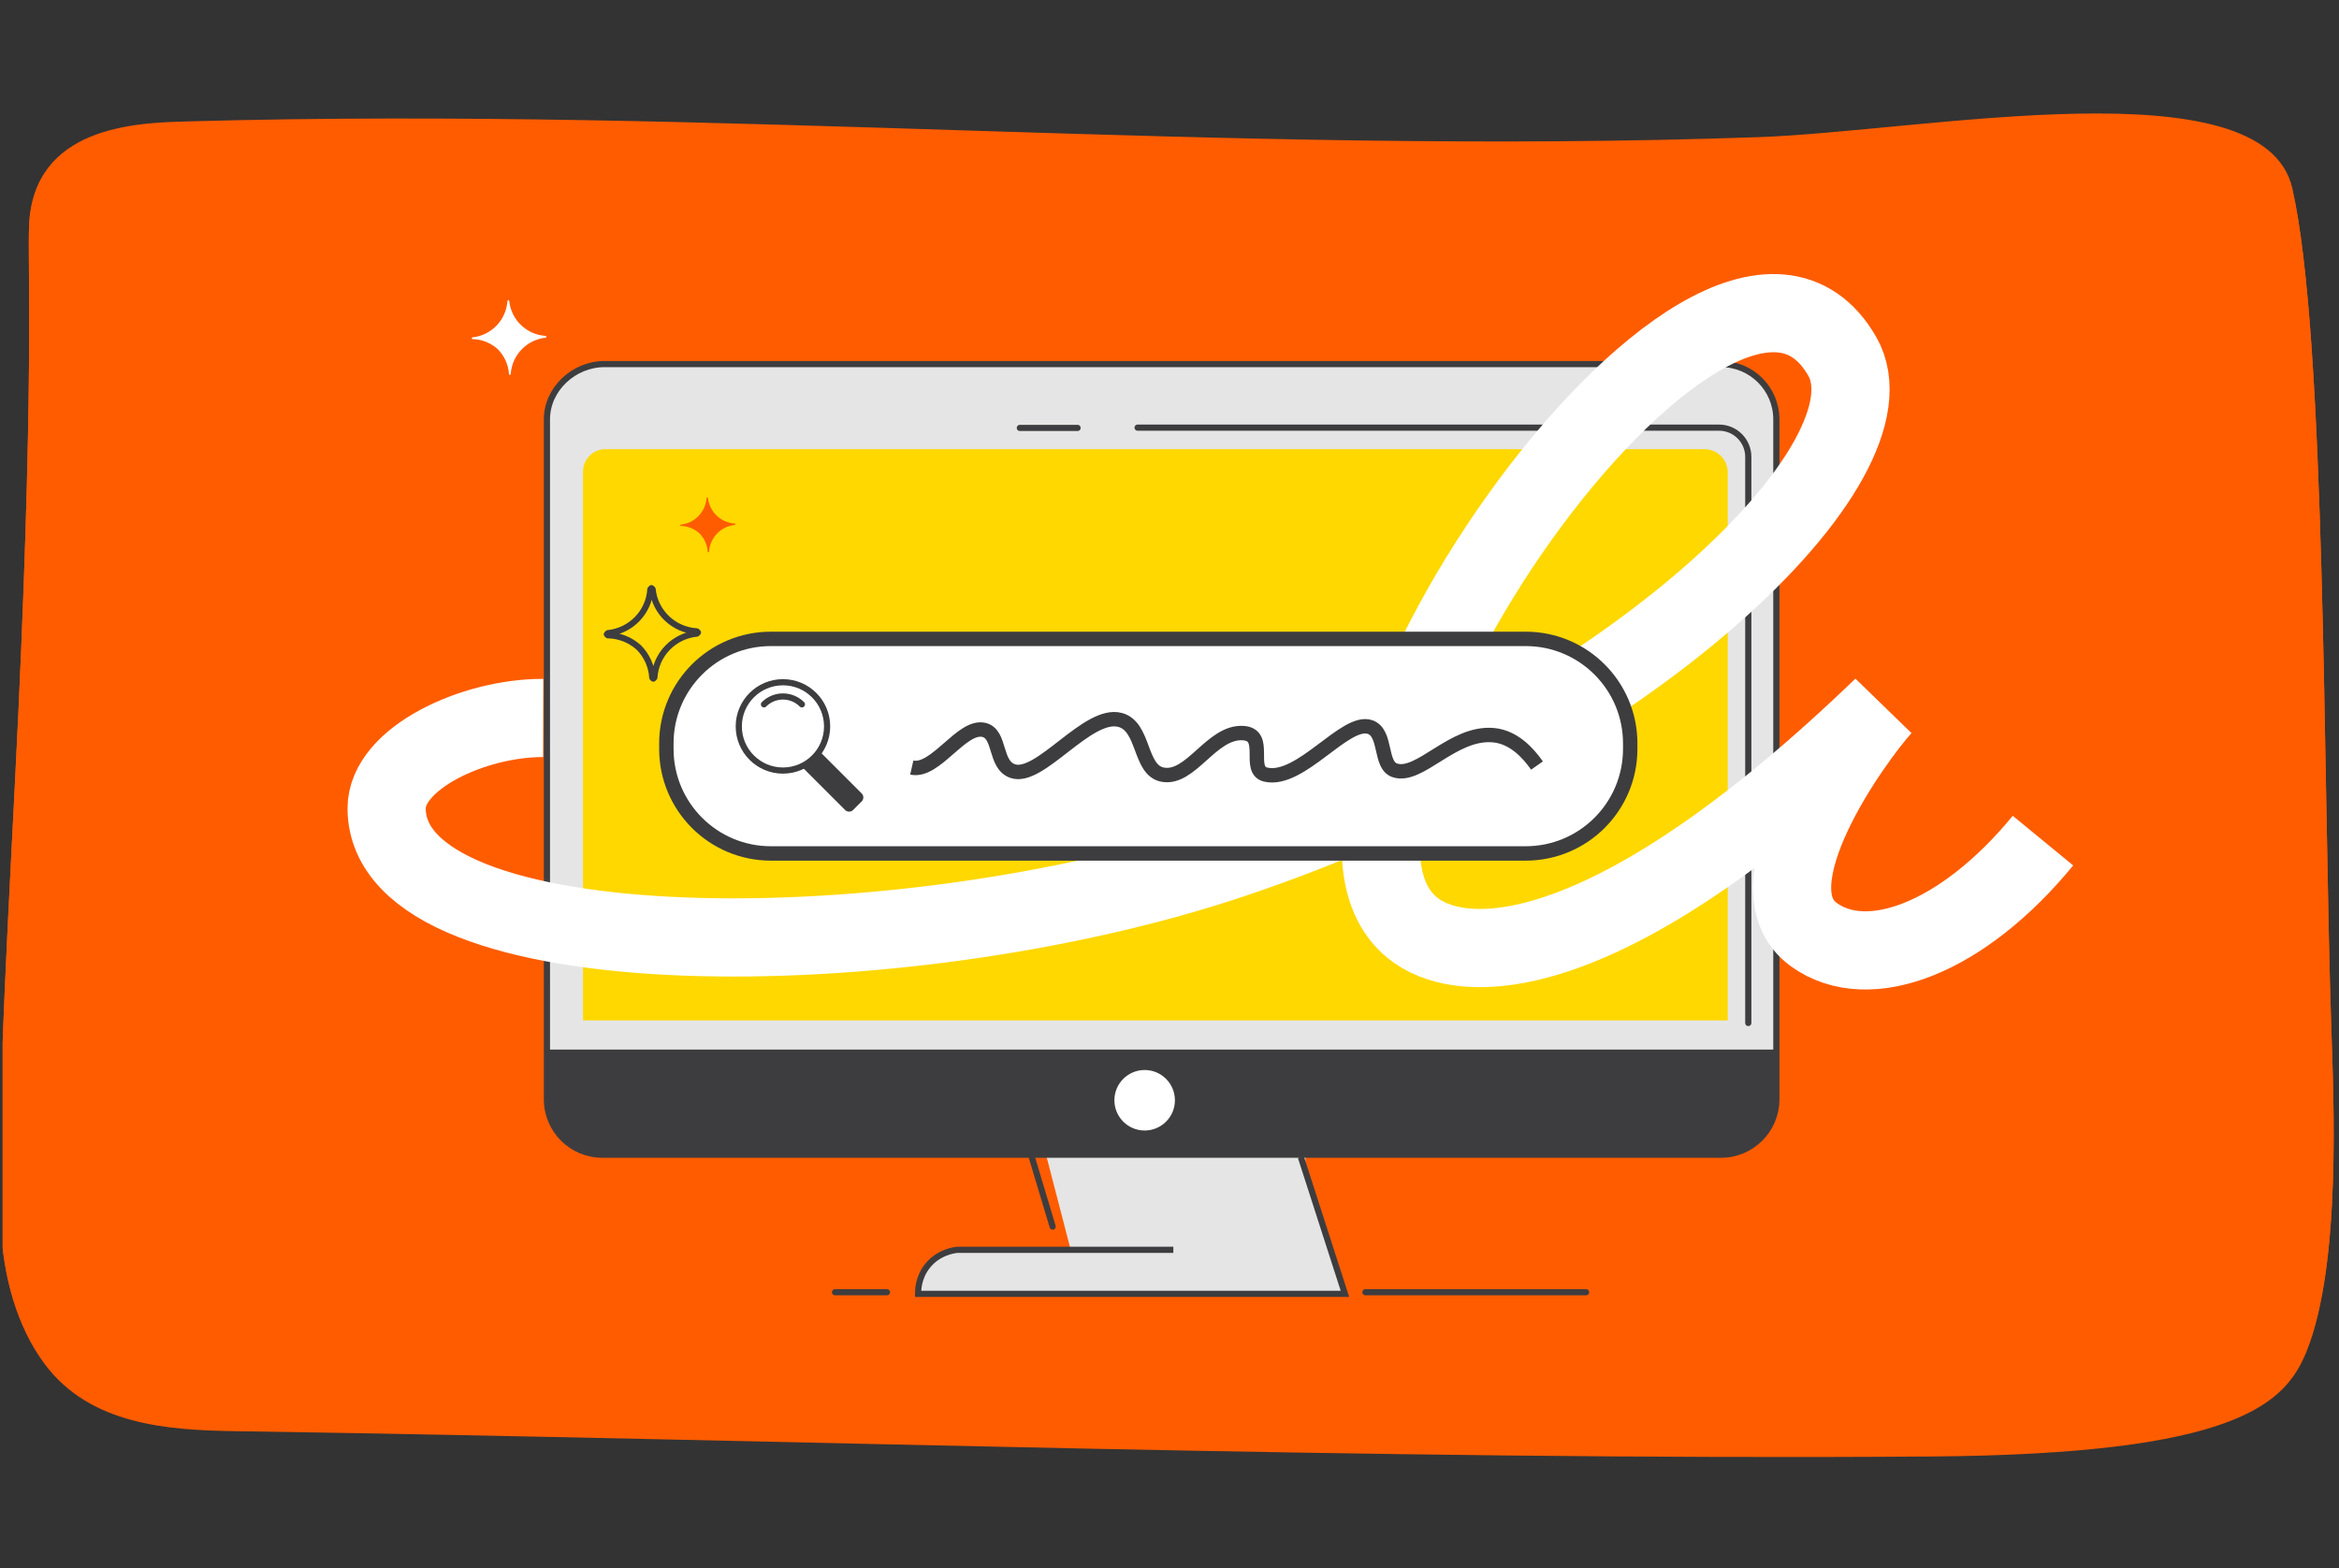 <svg width="440" height="295" viewBox="0 0 440 295" fill="none" xmlns="http://www.w3.org/2000/svg">
    <rect x="0" y="0" width="440" height="295" fill="#333333" stroke="none"/>
    <g clip-path="url(#clip0_4038_44212)">
        <path d="M35.841 23.066C136.41 20.27 230.279 29.583 330.828 26.038C362.075 24.937 425.847 12.169 431.217 35.657C437.597 63.561 436.979 145.82 438.547 193.413C438.984 206.631 440.459 237.938 433.915 254.189C429.903 264.155 420.715 273.574 363.271 273.998C256.935 274.779 150.598 270.824 44.264 269.237C31.417 269.046 16.953 268.022 8.426 256.636C3.136 249.57 0.517 239.935 0.175 230.521C-0.68 206.872 1.784 170.163 3.455 134.188C6.678 64.806 4.93 47.024 5.588 40.966C7.492 23.446 27.014 23.309 35.841 23.064V23.066Z" fill="#FF5C00"/>
        <path d="M178.794 100.876L177.167 90.115C176.702 87.043 173.835 84.929 170.765 85.393L58.321 102.392C55.249 102.856 53.135 105.724 53.599 108.794L63.655 175.308C64.119 178.38 66.987 180.494 70.057 180.03L182.266 163.067C185.338 162.602 187.452 159.735 186.988 156.665L180.602 114.42" fill="white"/>
        <path d="M178.794 100.876L177.167 90.115C176.702 87.043 173.835 84.929 170.765 85.393L58.321 102.392C55.249 102.856 53.135 105.724 53.599 108.794L63.655 175.308C64.119 178.38 66.987 180.494 70.057 180.03L182.266 163.067C185.338 162.602 187.452 159.735 186.988 156.665L180.602 114.42" stroke="#3D3D3F" stroke-width="1.161" stroke-miterlimit="10"/>
        <path d="M63.609 115.537L169.763 99.489" stroke="#3D3D3F" stroke-width="1.161" stroke-linecap="round" stroke-linejoin="round"/>
        <path d="M81.096 118.001L67.448 120.065C65.751 120.322 64.583 121.906 64.84 123.603L71.789 169.551C72.045 171.248 73.629 172.416 75.327 172.159L88.975 170.095C90.672 169.838 91.84 168.254 91.583 166.557L84.634 120.609C84.377 118.912 82.793 117.744 81.096 118.001Z" fill="#FFD600"/>
        <path d="M171.184 127.875L94.559 139.463C92.862 139.72 91.694 141.304 91.951 143.001L95.453 166.155C95.709 167.852 97.293 169.02 98.991 168.763L175.615 157.175C177.312 156.918 178.48 155.334 178.224 153.637L174.722 130.483C174.465 128.786 172.881 127.618 171.184 127.875Z" fill="#D1D1D1"/>
        <path d="M90.039 123.856C90.757 123.924 91.284 122.25 91.959 122.324C92.478 122.381 92.429 123.4 92.997 123.523C93.835 123.706 94.693 121.671 95.682 121.802C96.433 121.903 96.454 123.146 97.154 123.195C98.014 123.252 98.538 121.417 99.557 121.461C100.087 121.482 100.114 121.988 100.69 122.048C101.75 122.154 102.466 120.527 103.23 120.707C103.747 120.827 103.64 121.619 104.115 121.717C104.88 121.876 105.576 119.926 106.781 119.871C107.376 119.844 107.873 120.289 108.193 120.658" stroke="#3D3D3F" stroke-width="1.161" stroke-linecap="round" stroke-linejoin="round"/>
        <path d="M134.846 139.361C135.564 139.429 136.091 137.755 136.766 137.829C137.285 137.886 137.235 138.905 137.804 139.027C138.642 139.21 139.5 137.176 140.488 137.307C141.239 137.408 141.261 138.651 141.96 138.7C142.821 138.757 143.345 136.922 144.364 136.965C144.894 136.987 144.921 137.493 145.497 137.553C146.557 137.659 147.272 136.031 148.037 136.212C148.553 136.332 148.447 137.124 148.922 137.222C149.687 137.381 150.383 135.431 151.588 135.376C152.183 135.349 152.68 135.794 153 136.163" stroke="#3D3D3F" stroke-width="1.161" stroke-linecap="round" stroke-linejoin="round"/>
        <path d="M90.518 129.116C91.236 129.184 91.763 127.51 92.438 127.584C92.957 127.641 92.907 128.66 93.475 128.783C94.314 128.966 95.171 126.931 96.16 127.062C96.911 127.163 96.933 128.406 97.632 128.455C98.493 128.512 99.017 126.677 100.036 126.721" stroke="#3D3D3F" stroke-width="1.161" stroke-linecap="round" stroke-linejoin="round"/>
        <path d="M100.543 145.161C101.261 145.23 101.788 143.555 102.463 143.629C102.982 143.687 102.933 144.705 103.501 144.828C104.339 145.011 105.197 142.976 106.185 143.108C106.937 143.209 106.958 144.451 107.658 144.5C108.518 144.558 109.042 142.722 110.061 142.766" stroke="#3D3D3F" stroke-width="1.161" stroke-linecap="round" stroke-linejoin="round"/>
        <path d="M102.904 160.792C103.623 160.86 104.15 159.186 104.824 159.26C105.343 159.317 105.294 160.336 105.862 160.459C106.701 160.642 107.558 158.607 108.547 158.738C109.298 158.839 109.32 160.082 110.019 160.131C110.879 160.188 111.404 158.353 112.422 158.397" stroke="#FF5C00" stroke-width="1.161" stroke-linecap="round" stroke-linejoin="round"/>
        <path d="M90.949 134.701C91.668 134.77 92.195 133.095 92.869 133.169C93.388 133.226 93.339 134.245 93.907 134.368C94.746 134.551 95.603 132.516 96.592 132.647C97.343 132.749 97.365 133.991 98.064 134.04C98.924 134.098 99.448 132.262 100.467 132.306C100.997 132.328 101.024 132.833 101.601 132.893C102.66 133 103.376 131.372 104.141 131.552" stroke="#3D3D3F" stroke-width="1.161" stroke-linecap="round" stroke-linejoin="round"/>
        <path d="M113.289 147.007C112.571 146.939 112.044 148.613 111.369 148.54C110.85 148.482 110.899 147.464 110.331 147.341C109.493 147.158 108.635 149.192 107.647 149.061C106.895 148.96 106.874 147.718 106.174 147.668C105.314 147.611 104.79 149.446 103.771 149.403C103.241 149.381 103.214 148.876 102.638 148.815C101.578 148.709 100.862 150.337 100.098 150.156" stroke="#3D3D3F" stroke-width="1.161" stroke-linecap="round" stroke-linejoin="round"/>
        <path d="M136.121 145.697C136.839 145.765 137.366 144.091 138.041 144.165C138.56 144.222 138.511 145.241 139.079 145.364C139.917 145.547 140.775 143.512 141.764 143.643C142.515 143.744 142.537 144.987 143.236 145.036C144.096 145.093 144.62 143.258 145.639 143.302C146.169 143.324 146.196 143.829 146.773 143.889C147.832 143.995 148.548 142.368 149.312 142.548" stroke="#3D3D3F" stroke-width="1.161" stroke-linecap="round" stroke-linejoin="round"/>
        <path d="M72.588 127.682L82.327 126.21" stroke="#3D3D3F" stroke-width="1.161" stroke-linecap="round" stroke-linejoin="round"/>
        <path d="M118.754 143.506L122.083 143.004" stroke="#3D3D3F" stroke-width="1.161" stroke-linecap="round" stroke-linejoin="round"/>
        <path d="M119.449 148.119L122.781 147.617" stroke="#3D3D3F" stroke-width="1.161" stroke-linecap="round" stroke-linejoin="round"/>
        <path d="M120.146 152.733L123.478 152.23" stroke="#3D3D3F" stroke-width="1.161" stroke-linecap="round" stroke-linejoin="round"/>
        <path d="M120.846 157.345L124.175 156.843" stroke="#3D3D3F" stroke-width="1.161" stroke-linecap="round" stroke-linejoin="round"/>
        <path d="M126.697 142.308L130.029 141.802" stroke="#3D3D3F" stroke-width="1.161" stroke-linecap="round" stroke-linejoin="round"/>
        <path d="M127.396 146.918L130.726 146.415" stroke="#3D3D3F" stroke-width="1.161" stroke-linecap="round" stroke-linejoin="round"/>
        <path d="M128.094 151.531L131.426 151.028" stroke="#3D3D3F" stroke-width="1.161" stroke-linecap="round" stroke-linejoin="round"/>
        <path d="M128.789 156.144L132.121 155.641" stroke="#3D3D3F" stroke-width="1.161" stroke-linecap="round" stroke-linejoin="round"/>
        <path d="M73.363 132.806L83.103 131.333" stroke="#3D3D3F" stroke-width="1.161" stroke-linecap="round" stroke-linejoin="round"/>
        <path d="M74.139 137.932L83.875 136.46" stroke="#3D3D3F" stroke-width="1.161" stroke-linecap="round" stroke-linejoin="round"/>
        <path d="M74.912 143.059L84.651 141.587" stroke="#3D3D3F" stroke-width="1.161" stroke-linecap="round" stroke-linejoin="round"/>
        <path d="M75.688 148.182L85.427 146.71" stroke="#3D3D3F" stroke-width="1.161" stroke-linecap="round" stroke-linejoin="round"/>
        <path d="M76.463 153.308L86.199 151.836" stroke="#3D3D3F" stroke-width="1.161" stroke-linecap="round" stroke-linejoin="round"/>
        <path d="M77.236 158.432L86.976 156.96" stroke="#3D3D3F" stroke-width="1.161" stroke-linecap="round" stroke-linejoin="round"/>
        <path d="M78.012 163.559L87.751 162.086" stroke="#3D3D3F" stroke-width="1.161" stroke-linecap="round" stroke-linejoin="round"/>
        <path d="M112.076 120.139L171.528 111.153" stroke="#3D3D3F" stroke-width="1.161" stroke-linecap="round" stroke-linejoin="round"/>
        <path d="M112.812 125.008L172.264 116.02" stroke="#3D3D3F" stroke-width="1.161" stroke-linecap="round" stroke-linejoin="round"/>
        <path d="M113.549 129.878L130.16 127.365" stroke="#FF5C00" stroke-width="1.161" stroke-linecap="round" stroke-linejoin="round"/>
        <path d="M78.44 109.654C79.595 109.654 80.532 108.717 80.532 107.562C80.532 106.406 79.595 105.469 78.44 105.469C77.284 105.469 76.348 106.406 76.348 107.562C76.348 108.717 77.284 109.654 78.44 109.654Z" fill="#FF5C00"/>
        <path d="M71.893 110.642C73.048 110.642 73.985 109.705 73.985 108.55C73.985 107.395 73.048 106.458 71.893 106.458C70.737 106.458 69.801 107.395 69.801 108.55C69.801 109.705 70.737 110.642 71.893 110.642Z" fill="#A376A4"/>
        <path d="M65.344 111.631C66.499 111.631 67.436 110.694 67.436 109.539C67.436 108.384 66.499 107.447 65.344 107.447C64.189 107.447 63.252 108.384 63.252 109.539C63.252 110.694 64.189 111.631 65.344 111.631Z" fill="#FFD800"/>
        <path d="M164.59 97.555L168.422 92.357" stroke="#3D3D3F" stroke-width="1.161" stroke-linecap="round" stroke-linejoin="round"/>
        <path d="M163.957 93.076L169.056 96.837" stroke="#3D3D3F" stroke-width="1.161" stroke-linecap="round" stroke-linejoin="round"/>
        <path d="M115.57 139.795L118.981 162.346" stroke="white" stroke-width="1.161" stroke-linecap="round" stroke-linejoin="round"/>
        <path d="M96.098 142.739L99.506 165.29" stroke="white" stroke-width="1.161" stroke-linecap="round" stroke-linejoin="round"/>
        <path d="M123.771 138.555L127.18 161.106" stroke="white" stroke-width="1.161" stroke-linecap="round" stroke-linejoin="round"/>
        <path d="M131.459 137.391L134.867 159.942" stroke="white" stroke-width="1.161" stroke-linecap="round" stroke-linejoin="round"/>
        <path d="M171.178 131.388L174.586 153.939" stroke="white" stroke-width="1.161" stroke-linecap="round" stroke-linejoin="round"/>
        <path d="M135.604 142.269L168.15 137.35" stroke="white" stroke-width="1.161" stroke-linecap="round" stroke-linejoin="round"/>
        <path d="M136.496 148.163L169.04 143.244" stroke="white" stroke-width="1.161" stroke-linecap="round" stroke-linejoin="round"/>
        <path d="M69.11 129.242C69.754 129.242 70.276 128.719 70.276 128.075C70.276 127.431 69.754 126.909 69.11 126.909C68.466 126.909 67.943 127.431 67.943 128.075C67.943 128.719 68.466 129.242 69.11 129.242Z" fill="#FF5C00"/>
        <path d="M69.883 134.368C70.527 134.368 71.049 133.846 71.049 133.202C71.049 132.558 70.527 132.036 69.883 132.036C69.239 132.036 68.717 132.558 68.717 133.202C68.717 133.846 69.239 134.368 69.883 134.368Z" fill="white"/>
        <path d="M70.658 139.494C71.302 139.494 71.825 138.972 71.825 138.328C71.825 137.684 71.302 137.162 70.658 137.162C70.014 137.162 69.492 137.684 69.492 138.328C69.492 138.972 70.014 139.494 70.658 139.494Z" fill="#A376A4"/>
        <path d="M71.434 144.618C72.078 144.618 72.6 144.096 72.6 143.452C72.6 142.808 72.078 142.286 71.434 142.286C70.79 142.286 70.268 142.808 70.268 143.452C70.268 144.096 70.79 144.618 71.434 144.618Z" fill="#FF5C00"/>
        <path d="M72.207 149.744C72.851 149.744 73.373 149.222 73.373 148.578C73.373 147.934 72.851 147.412 72.207 147.412C71.563 147.412 71.041 147.934 71.041 148.578C71.041 149.222 71.563 149.744 72.207 149.744Z" fill="white"/>
        <path d="M72.983 154.868C73.627 154.868 74.149 154.346 74.149 153.702C74.149 153.058 73.627 152.536 72.983 152.536C72.338 152.536 71.816 153.058 71.816 153.702C71.816 154.346 72.338 154.868 72.983 154.868Z" fill="#FF5C00"/>
        <path d="M73.758 159.994C74.402 159.994 74.924 159.472 74.924 158.828C74.924 158.184 74.402 157.662 73.758 157.662C73.114 157.662 72.592 158.184 72.592 158.828C72.592 159.472 73.114 159.994 73.758 159.994Z" fill="white"/>
        <path d="M74.531 165.118C75.175 165.118 75.698 164.596 75.698 163.952C75.698 163.308 75.175 162.785 74.531 162.785C73.887 162.785 73.365 163.308 73.365 163.952C73.365 164.596 73.887 165.118 74.531 165.118Z" fill="#A376A4"/>
        <path d="M365.154 119.128L371.242 80.922C371.679 78.18 369.811 75.605 367.072 75.168L266.741 59.177C263.999 58.74 261.423 60.608 260.986 63.348L251.528 122.698C251.091 125.44 252.959 128.015 255.699 128.452L355.822 144.408C358.564 144.845 361.14 142.977 361.577 140.237L363.027 131.145" fill="white"/>
        <path d="M365.154 119.128L371.242 80.922C371.679 78.18 369.811 75.605 367.072 75.168L266.741 59.177C263.999 58.74 261.423 60.608 260.986 63.348L251.528 122.698C251.091 125.44 252.959 128.015 255.699 128.452L355.822 144.408C358.564 144.845 361.14 142.977 361.577 140.237L363.027 131.145" stroke="#3D3D3F" stroke-width="1.161" stroke-miterlimit="10"/>
        <path d="M264.684 67.857L365.591 83.938" stroke="#3D3D3F" stroke-width="1.161" stroke-linecap="round" stroke-linejoin="round"/>
        <path d="M354.156 77.987L366.233 79.912" stroke="#3D3D3F" stroke-width="1.161" stroke-linecap="round" stroke-linejoin="round"/>
        <path d="M282.807 125.2L259.344 121.433C257.651 121.163 256.495 119.571 256.766 117.877L263.599 74.996C263.87 73.303 265.462 72.147 267.155 72.418L290.618 76.184C292.312 76.454 293.467 78.046 293.196 79.74L286.363 122.621C286.093 124.315 284.501 125.47 282.807 125.2Z" fill="#D1D1D1"/>
        <path d="M357.388 115.731L294.876 105.774C293.181 105.504 291.588 106.659 291.318 108.354L288.515 125.948C288.245 127.643 289.401 129.236 291.096 129.506L353.607 139.463C355.303 139.733 356.896 138.577 357.166 136.882L359.968 119.289C360.238 117.594 359.083 116.001 357.388 115.731Z" fill="#FFD600"/>
        <path d="M357.947 112.161L296.75 102.46C295.057 102.19 293.902 100.597 294.172 98.904L296.977 81.31C297.247 79.617 298.84 78.462 300.533 78.732L361.729 88.433C363.423 88.703 364.578 90.296 364.308 91.989L361.503 109.583C361.232 111.276 359.64 112.431 357.947 112.161Z" fill="#A376A4"/>
        <path d="M336.67 115.373L335.605 122.064C335.531 122.534 335.086 122.856 334.616 122.782L317.055 119.983" stroke="white" stroke-width="1.161" stroke-linecap="round" stroke-linejoin="round"/>
        <path d="M316.754 112.199L315.689 118.89C315.615 119.36 315.17 119.682 314.7 119.609L297.139 116.809" stroke="white" stroke-width="1.161" stroke-linecap="round" stroke-linejoin="round"/>
        <path d="M357.224 118.65L356.159 125.341C356.086 125.811 355.64 126.133 355.171 126.06L337.609 123.26" stroke="white" stroke-width="1.161" stroke-linecap="round" stroke-linejoin="round"/>
        <path d="M335.15 124.907L334.085 131.599C334.011 132.069 333.566 132.391 333.096 132.317L315.535 129.518" stroke="white" stroke-width="1.161" stroke-linecap="round" stroke-linejoin="round"/>
        <path d="M315.232 121.734L314.167 128.425C314.093 128.895 313.648 129.217 313.178 129.143L295.617 126.344" stroke="white" stroke-width="1.161" stroke-linecap="round" stroke-linejoin="round"/>
        <path d="M355.703 128.185L354.638 134.876C354.564 135.346 354.119 135.668 353.649 135.594L336.088 132.795" stroke="white" stroke-width="1.161" stroke-linecap="round" stroke-linejoin="round"/>
        <path d="M338.602 119.391C339.153 119.626 339.986 118.437 340.5 118.664C340.893 118.839 340.601 119.631 341.019 119.871C341.633 120.226 342.821 118.836 343.57 119.189C344.138 119.456 343.84 120.442 344.381 120.655C345.044 120.917 345.918 119.601 346.71 119.89C347.123 120.041 347.016 120.448 347.456 120.636C348.264 120.986 349.239 119.882 349.796 120.215C350.173 120.439 349.889 121.038 350.242 121.234C350.804 121.551 351.845 120.188 352.809 120.448C353.287 120.576 353.565 121.051 353.727 121.423" stroke="#3D3D3F" stroke-width="1.161" stroke-linecap="round" stroke-linejoin="round"/>
        <path d="M317.957 125.951C318.509 126.186 319.342 124.998 319.855 125.224C320.248 125.399 319.956 126.191 320.374 126.431C320.989 126.786 322.177 125.396 322.925 125.749C323.493 126.016 323.195 127.002 323.736 127.215C324.4 127.477 325.274 126.161 326.066 126.451" stroke="#3D3D3F" stroke-width="1.161" stroke-linecap="round" stroke-linejoin="round"/>
        <path d="M318.873 113.972L329.89 115.728" stroke="#3D3D3F" stroke-width="1.161" stroke-linecap="round" stroke-linejoin="round"/>
        <path d="M318.502 116.304L324.224 117.217" stroke="#3D3D3F" stroke-width="1.161" stroke-linecap="round" stroke-linejoin="round"/>
        <path d="M351.477 129.236L351.649 130.337L352.747 130.512C353.146 130.574 353.231 131.113 352.87 131.295L351.879 131.801L352.051 132.901C352.114 133.3 351.63 133.546 351.343 133.262L350.557 132.475L349.565 132.981C349.205 133.164 348.823 132.778 349.006 132.421L349.511 131.429L348.724 130.643C348.44 130.356 348.686 129.873 349.085 129.938L350.183 130.113L350.688 129.122C350.871 128.761 351.409 128.848 351.472 129.247L351.477 129.236Z" fill="#FF5C00"/>
        <path d="M266.932 79.959C267.705 80.286 268.876 78.62 269.594 78.937C270.149 79.183 269.734 80.292 270.321 80.63C271.184 81.127 272.85 79.177 273.899 79.672C274.694 80.049 274.278 81.43 275.038 81.731C275.969 82.097 277.195 80.251 278.307 80.658C278.886 80.868 278.736 81.439 279.353 81.704C280.486 82.195 281.852 80.647 282.636 81.114C283.163 81.428 282.767 82.266 283.258 82.542C284.048 82.985 285.506 81.076 286.858 81.439C287.527 81.619 287.92 82.285 288.144 82.807" stroke="#3D3D3F" stroke-width="1.161" stroke-linecap="round" stroke-linejoin="round"/>
        <path d="M280.738 86.808C279.943 86.431 280.358 85.049 279.599 84.749C278.668 84.383 277.441 86.229 276.33 85.822C275.751 85.612 275.901 85.041 275.284 84.776C274.15 84.285 272.785 85.833 272.001 85.366C271.474 85.052 271.87 84.214 271.378 83.938C270.589 83.495 269.13 85.404 267.779 85.041C267.109 84.861 266.716 84.195 266.492 83.673" stroke="#3D3D3F" stroke-width="1.161" stroke-linecap="round" stroke-linejoin="round"/>
        <path d="M303.078 85.565L357.318 94.21" stroke="#3D3D3F" stroke-width="1.161" stroke-linecap="round" stroke-linejoin="round"/>
        <path d="M302.174 91.238L356.414 99.882" stroke="#3D3D3F" stroke-width="1.161" stroke-linecap="round" stroke-linejoin="round"/>
        <path d="M301.27 96.908L355.51 105.554" stroke="#3D3D3F" stroke-width="1.161" stroke-linecap="round" stroke-linejoin="round"/>
        <path d="M353.568 95.9L354.909 97.749L356.756 96.408" stroke="white" stroke-width="1.161" stroke-linecap="round" stroke-linejoin="round"/>
        <path d="M352.693 101.408L354.032 103.257L355.881 101.916" stroke="white" stroke-width="1.161" stroke-linecap="round" stroke-linejoin="round"/>
        <path d="M265.375 88.93C266.153 89.282 267.385 87.614 268.109 87.952C268.666 88.215 268.221 89.334 268.808 89.692C269.674 90.219 271.416 88.272 272.47 88.799C273.271 89.201 272.817 90.599 273.582 90.921C274.522 91.317 275.813 89.465 276.933 89.905" stroke="#3D3D3F" stroke-width="1.161" stroke-linecap="round" stroke-linejoin="round"/>
        <path d="M138.99 192.539V202.573C138.99 206.547 142.281 209.769 146.34 209.769H294.941C298.999 209.769 302.29 206.547 302.29 202.573V116.515C302.29 112.541 298.999 109.318 294.941 109.318H146.648C142.59 109.318 139.299 112.541 139.299 116.515V175.062" fill="white"/>
        <path d="M138.99 192.539V202.573C138.99 206.547 142.281 209.769 146.34 209.769H294.941C298.999 209.769 302.29 206.547 302.29 202.573V116.515C302.29 112.541 298.999 109.318 294.941 109.318H146.648C142.59 109.318 139.299 112.541 139.299 116.515V175.062" stroke="#3D3D3F" stroke-width="1.161" stroke-miterlimit="10"/>
        <path d="M147.246 128.106H293.621" stroke="#3D3D3F" stroke-width="1.161" stroke-linecap="round" stroke-linejoin="round"/>
        <path d="M150.775 122.711C152.724 122.711 154.303 121.131 154.303 119.183C154.303 117.234 152.724 115.654 150.775 115.654C148.826 115.654 147.246 117.234 147.246 119.183C147.246 121.131 148.826 122.711 150.775 122.711Z" fill="#FF5C00"/>
        <path d="M161.954 122.711C163.903 122.711 165.483 121.131 165.483 119.183C165.483 117.234 163.903 115.654 161.954 115.654C160.006 115.654 158.426 117.234 158.426 119.183C158.426 121.131 160.006 122.711 161.954 122.711Z" fill="#A376A4"/>
        <path d="M173.132 122.711C175.081 122.711 176.661 121.131 176.661 119.183C176.661 117.234 175.081 115.654 173.132 115.654C171.183 115.654 169.604 117.234 169.604 119.183C169.604 121.131 171.183 122.711 173.132 122.711Z" fill="#FFD800"/>
        <path d="M178.062 135.108V201.994" stroke="#3D3D3F" stroke-width="1.161" stroke-linecap="round" stroke-linejoin="round"/>
        <path d="M208.178 135.108V201.994" stroke="#3D3D3F" stroke-width="1.161" stroke-linecap="round" stroke-linejoin="round"/>
        <path d="M238.293 135.108V201.994" stroke="#3D3D3F" stroke-width="1.161" stroke-linecap="round" stroke-linejoin="round"/>
        <path d="M268.408 135.108V201.994" stroke="#3D3D3F" stroke-width="1.161" stroke-linecap="round" stroke-linejoin="round"/>
        <path d="M169.352 134.057H150.354C148.638 134.057 147.246 135.448 147.246 137.165V199.585C147.246 201.301 148.638 202.693 150.354 202.693H169.352C171.068 202.693 172.46 201.301 172.46 199.585V137.165C172.46 135.448 171.068 134.057 169.352 134.057Z" fill="#A376A4"/>
        <path d="M201.218 164.173H188.874C187.157 164.173 185.766 165.564 185.766 167.281V199.585C185.766 201.301 187.157 202.693 188.874 202.693H201.218C202.935 202.693 204.326 201.301 204.326 199.585V167.281C204.326 165.564 202.935 164.173 201.218 164.173Z" fill="#D1D1D1"/>
        <path d="M231.295 141.062H218.95C217.233 141.062 215.842 142.453 215.842 144.17V155.113C215.842 156.83 217.233 158.221 218.95 158.221H231.295C233.011 158.221 234.403 156.83 234.403 155.113V144.17C234.403 142.453 233.011 141.062 231.295 141.062Z" fill="#D1D1D1"/>
        <path d="M261.798 141.062H249.454C247.737 141.062 246.346 142.453 246.346 144.17V199.511C246.346 201.227 247.737 202.619 249.454 202.619H261.798C263.515 202.619 264.906 201.227 264.906 199.511V144.17C264.906 142.453 263.515 141.062 261.798 141.062Z" fill="#A376A4"/>
        <path d="M291.914 141.062H279.569C277.852 141.062 276.461 142.453 276.461 144.17V199.511C276.461 201.227 277.852 202.619 279.569 202.619H291.914C293.63 202.619 295.022 201.227 295.022 199.511V144.17C295.022 142.453 293.63 141.062 291.914 141.062Z" fill="#D1D1D1"/>
        <path d="M292.196 131.956H279.411C277.557 131.956 276.055 133.459 276.055 135.313V135.316C276.055 137.169 277.557 138.672 279.411 138.672H292.196C294.05 138.672 295.552 137.169 295.552 135.316V135.313C295.552 133.459 294.05 131.956 292.196 131.956Z" fill="#FFD800"/>
        <path d="M212.729 136.509H233.739" stroke="#3D3D3F" stroke-width="1.161" stroke-linecap="round" stroke-linejoin="round"/>
        <path d="M212.729 145.262H233.739" stroke="#3D3D3F" stroke-width="1.161" stroke-linecap="round" stroke-linejoin="round"/>
        <path d="M212.729 154.019H233.739" stroke="#3D3D3F" stroke-width="1.161" stroke-linecap="round" stroke-linejoin="round"/>
        <path d="M212.729 162.772H233.739" stroke="#3D3D3F" stroke-width="1.161" stroke-linecap="round" stroke-linejoin="round"/>
        <path d="M212.729 171.528H233.739" stroke="#3D3D3F" stroke-width="1.161" stroke-linecap="round" stroke-linejoin="round"/>
        <path d="M243.193 136.509H264.204" stroke="#3D3D3F" stroke-width="1.161" stroke-linecap="round" stroke-linejoin="round"/>
        <path d="M243.193 145.262H264.204" stroke="#3D3D3F" stroke-width="1.161" stroke-linecap="round" stroke-linejoin="round"/>
        <path d="M243.193 154.018H264.204" stroke="#3D3D3F" stroke-width="1.161" stroke-linecap="round" stroke-linejoin="round"/>
        <path d="M243.193 162.772H264.204" stroke="#3D3D3F" stroke-width="1.161" stroke-linecap="round" stroke-linejoin="round"/>
        <path d="M243.193 171.528H264.204" stroke="#3D3D3F" stroke-width="1.161" stroke-linecap="round" stroke-linejoin="round"/>
        <path d="M273.311 149.466H294.321" stroke="#3D3D3F" stroke-width="1.161" stroke-linecap="round" stroke-linejoin="round"/>
        <path d="M273.311 158.219H294.321" stroke="#3D3D3F" stroke-width="1.161" stroke-linecap="round" stroke-linejoin="round"/>
        <path d="M231.95 177.299H214.517C213.336 177.299 212.379 178.256 212.379 179.437V195.472C212.379 196.653 213.336 197.61 214.517 197.61H231.95C233.131 197.61 234.089 196.653 234.089 195.472V179.437C234.089 178.256 233.131 177.299 231.95 177.299Z" fill="#FF5C00"/>
        <path d="M182.889 140.803C183.716 141.008 184.628 139.145 185.401 139.35C185.997 139.508 185.759 140.691 186.404 140.937C187.351 141.3 188.714 139.071 189.845 139.399C190.705 139.65 190.509 141.106 191.32 141.286C192.314 141.507 193.251 139.454 194.433 139.683C195.05 139.803 194.99 140.399 195.654 140.568C196.872 140.879 197.997 139.104 198.86 139.448C199.442 139.68 199.177 140.584 199.715 140.784C200.581 141.103 201.742 138.948 203.156 139.096C203.858 139.17 204.358 139.779 204.669 140.265" stroke="#3D3D3F" stroke-width="1.161" stroke-linecap="round" stroke-linejoin="round"/>
        <path d="M182.518 145.809C183.345 146.014 184.257 144.151 185.03 144.356C185.626 144.515 185.388 145.697 186.033 145.943C186.98 146.306 188.343 144.078 189.474 144.405C190.334 144.657 190.137 146.112 190.949 146.292C191.943 146.514 192.88 144.46 194.062 144.689" stroke="#3D3D3F" stroke-width="1.161" stroke-linecap="round" stroke-linejoin="round"/>
        <path d="M182.035 151.189C182.863 151.394 183.775 149.531 184.548 149.736C185.143 149.895 184.906 151.077 185.55 151.323C186.498 151.686 187.861 149.458 188.991 149.785C189.852 150.037 189.655 151.492 190.466 151.673C191.46 151.894 192.397 149.84 193.58 150.069C194.197 150.19 194.137 150.785 194.8 150.954C196.019 151.266 197.144 149.49 198.007 149.835" stroke="#3D3D3F" stroke-width="1.161" stroke-linecap="round" stroke-linejoin="round"/>
        <path d="M152.076 174.756C152.904 174.961 153.816 173.098 154.589 173.303C155.184 173.462 154.947 174.644 155.591 174.89C156.539 175.253 157.902 173.025 159.032 173.352C159.893 173.604 159.696 175.059 160.507 175.24C161.501 175.461 162.438 173.407 163.621 173.636C164.238 173.756 164.178 174.352 164.841 174.521C166.06 174.833 167.185 173.057 168.048 173.401" stroke="white" stroke-width="1.161" stroke-linecap="round" stroke-linejoin="round"/>
        <path d="M151.703 179.762C152.531 179.967 153.443 178.104 154.216 178.309C154.811 178.468 154.574 179.65 155.218 179.896C156.166 180.259 157.529 178.031 158.659 178.358C159.52 178.61 159.323 180.065 160.134 180.246C161.128 180.467 162.065 178.413 163.248 178.642" stroke="white" stroke-width="1.161" stroke-linecap="round" stroke-linejoin="round"/>
        <path d="M151.221 185.143C152.048 185.347 152.96 183.485 153.733 183.69C154.329 183.848 154.091 185.031 154.736 185.276C155.683 185.64 157.046 183.411 158.177 183.739C159.037 183.99 158.841 185.446 159.652 185.626C160.646 185.847 161.583 183.793 162.765 184.023C163.382 184.143 163.322 184.738 163.986 184.908C165.204 185.219 166.329 183.444 167.192 183.788" stroke="white" stroke-width="1.161" stroke-linecap="round" stroke-linejoin="round"/>
        <path d="M182.615 159.969H203.626" stroke="#3D3D3F" stroke-width="1.161" stroke-linecap="round" stroke-linejoin="round"/>
        <path d="M182.615 168.726H203.626" stroke="#3D3D3F" stroke-width="1.161" stroke-linecap="round" stroke-linejoin="round"/>
        <path d="M182.615 177.479H203.626" stroke="#3D3D3F" stroke-width="1.161" stroke-linecap="round" stroke-linejoin="round"/>
        <path d="M182.615 186.235H203.626" stroke="#3D3D3F" stroke-width="1.161" stroke-linecap="round" stroke-linejoin="round"/>
        <path d="M182.615 194.988H203.626" stroke="#3D3D3F" stroke-width="1.161" stroke-linecap="round" stroke-linejoin="round"/>
        <path d="M145.496 159.565H166.507" stroke="#3D3D3F" stroke-width="1.161" stroke-linecap="round" stroke-linejoin="round"/>
        <path d="M145.496 165.727H166.507" stroke="#3D3D3F" stroke-width="1.161" stroke-linecap="round" stroke-linejoin="round"/>
        <path d="M272.871 176.01C273.928 176.239 275.092 174.161 276.077 174.387C276.837 174.562 276.534 175.881 277.356 176.157C278.563 176.561 280.303 174.073 281.747 174.442C282.845 174.721 282.594 176.348 283.629 176.548C284.899 176.794 286.093 174.502 287.603 174.759" stroke="#3D3D3F" stroke-width="1.161" stroke-linecap="round" stroke-linejoin="round"/>
        <path d="M273.592 169.982C274.649 170.212 275.812 168.133 276.798 168.36C277.557 168.535 277.254 169.854 278.076 170.13C279.283 170.534 281.023 168.046 282.468 168.414C283.566 168.693 283.315 170.321 284.35 170.52C285.62 170.766 286.813 168.475 288.324 168.731C289.11 168.865 289.034 169.529 289.88 169.72C291.434 170.07 292.871 168.087 293.969 168.472" stroke="#3D3D3F" stroke-width="1.161" stroke-linecap="round" stroke-linejoin="round"/>
        <path d="M282.766 115.848H292.57" stroke="#3D3D3F" stroke-width="1.161" stroke-linecap="round" stroke-linejoin="round"/>
        <path d="M282.766 119H292.57" stroke="#3D3D3F" stroke-width="1.161" stroke-linecap="round" stroke-linejoin="round"/>
        <path d="M282.766 122.151H292.57" stroke="#3D3D3F" stroke-width="1.161" stroke-linecap="round" stroke-linejoin="round"/>
        <path d="M166.495 145.358C166.5 141.331 163.24 138.061 159.213 138.056C155.186 138.05 151.916 141.31 151.911 145.338C151.905 149.365 155.165 152.634 159.193 152.64C163.22 152.646 166.489 149.385 166.495 145.358Z" fill="#FFD600"/>
        <path d="M156.962 142.199C156.82 142.447 156.612 142.892 156.593 143.469C156.56 144.498 157.145 145.457 157.926 145.946C159.158 146.713 161.206 146.517 162.039 144.982C162.886 143.422 161.818 141.631 160.641 141.002C160.469 140.91 159.433 140.383 158.371 140.822C158.005 140.972 157.748 141.191 157.593 141.349" fill="#F7F2EF"/>
        <path d="M156.962 142.199C156.82 142.447 156.612 142.892 156.593 143.469C156.56 144.498 157.145 145.457 157.926 145.946C159.158 146.713 161.206 146.517 162.039 144.982C162.886 143.422 161.818 141.631 160.641 141.002C160.469 140.91 159.433 140.383 158.371 140.822C158.005 140.972 157.748 141.191 157.593 141.349" stroke="#3D3D3F" stroke-width="1.038" stroke-miterlimit="10"/>
        <path d="M158.57 148.232C156.918 148.437 155.713 149.262 155.197 149.625C154.741 149.944 154.359 150.283 154.039 150.608C155.347 151.864 157.12 152.637 159.078 152.64C161.151 152.643 163.024 151.777 164.355 150.39C163.115 149.242 161.091 147.918 158.57 148.229V148.232Z" fill="#F7F2EF" stroke="#3D3D3F" stroke-width="1.038" stroke-miterlimit="10"/>
        <path d="M367.636 221.846C365.919 220.404 364.253 218.897 362.543 217.446C361.527 216.583 360.601 215.005 359.457 215.067C358.307 215.13 357.575 216.81 356.69 217.804C353.369 221.532 349.988 225.2 345.869 228.076C344.119 229.297 342.305 230.444 340.109 230.796C337.408 231.228 336.346 230.266 336.788 227.666C336.898 227.027 337.004 226.38 337.212 225.771C339.588 218.801 342.83 212.271 347.27 206.374C347.721 205.779 347.65 205.514 347.112 205.077C344.517 202.974 341.936 200.852 339.391 198.689C338.752 198.148 338.397 198.167 337.853 198.814C335.507 201.603 332.932 204.173 330.266 206.656C321.382 214.931 312.156 222.758 301.491 228.707C299.003 230.094 296.444 231.329 293.666 232.028C290.056 232.937 288.177 231.539 288.081 227.825C288.043 226.336 288.248 224.845 288.229 223.354C288.223 222.974 288.286 222.674 288.414 222.422C293.478 219.757 304.818 213.442 315.529 205.099C324.034 198.476 330.395 191.91 334.431 185.588C337.026 181.526 338.714 177.473 339.451 173.543C339.801 171.675 339.937 169.829 339.869 168.01C340.09 164.905 339.579 161.862 337.654 158.951C335.57 155.802 332.539 154.114 328.857 153.748C322.313 153.098 316.865 155.936 311.684 159.464C310.373 160.357 309.127 161.352 307.855 162.299C307.693 162.447 307.532 162.591 307.371 162.739C301.977 167.502 297.468 173.019 293.464 178.973C293.358 179.131 291.684 181.813 291.389 182.327C285.984 191.716 281.567 201.546 278.448 211.927C278.074 213.172 277.501 213.841 276.354 214.349C270.105 217.121 263.67 219.413 257.285 221.833C256.239 222.229 255.917 222.635 256.37 223.78C257.49 226.604 258.508 229.471 259.462 232.358C259.803 233.391 260.131 233.636 261.223 233.238C265.814 231.564 270.392 229.868 274.901 227.983C275.668 227.661 276.146 227.333 276.203 228.704C276.321 231.558 277.006 234.327 278.487 236.826C280.983 241.038 284.574 243.54 289.551 243.947C295.078 244.397 300.057 242.586 304.921 240.309C311.558 237.203 317.449 232.929 323.242 228.502C323.69 228.161 324.067 227.647 324.708 227.617C325.001 228.01 324.87 228.415 324.848 228.802C324.282 238.487 332.438 243.092 339.328 242.775C343.654 242.575 347.478 240.942 351.048 238.686C357.52 234.595 362.865 229.242 367.787 223.43C368.347 222.769 368.265 222.373 367.636 221.846ZM308.12 179.301C312.063 174.188 316.641 169.769 322.567 166.838C323.157 166.546 323.763 166.317 324.386 166.136C326.88 165.413 327.587 166.582 327.767 167.48C327.833 167.813 327.882 168.758 327.882 168.963C327.874 172.03 326.702 175.373 324.351 179.074C321.073 184.228 315.668 189.764 308.283 195.529C303.198 199.5 297.872 203.02 293.259 205.842C296.004 199.331 298.858 192.975 302.575 187.095C303.515 185.609 307.612 179.967 308.125 179.301H308.12Z" fill="#FFD600"/>
        <path d="M189.51 79.338C189.494 79.325 189.48 79.308 189.461 79.292C187.718 79.185 186.143 78.454 184.954 77.315C183.769 76.176 182.974 74.627 182.797 72.893C182.778 72.876 182.764 72.86 182.748 72.846C182.671 72.773 182.625 72.729 182.625 72.729C182.625 72.729 182.565 72.792 182.458 72.901C182.245 76.383 179.53 79.21 176.059 79.565C176.054 79.573 176.048 79.579 176.04 79.584L175.893 79.737L176.046 79.885C177.834 79.917 179.468 80.614 180.708 81.736C181.882 82.93 182.641 84.533 182.748 86.319L182.901 86.467L183.048 86.314C183.048 86.314 183.059 86.303 183.067 86.295C183.28 82.812 185.995 79.986 189.466 79.631C189.57 79.521 189.633 79.459 189.633 79.459C189.633 79.459 189.586 79.415 189.51 79.341V79.338Z" stroke="#3D3D3F" stroke-width="1.161" stroke-linecap="round" stroke-linejoin="round"/>
        <path d="M53.76 154.488C53.74 154.469 53.721 154.453 53.7 154.431C51.58 154.303 49.657 153.41 48.213 152.022C46.768 150.635 45.801 148.75 45.585 146.636C45.563 146.615 45.544 146.598 45.525 146.579C45.432 146.489 45.375 146.434 45.375 146.434C45.375 146.434 45.301 146.511 45.173 146.645C44.913 150.886 41.609 154.33 37.381 154.759C37.373 154.767 37.367 154.775 37.359 154.783L37.182 154.969L37.367 155.149C39.547 155.19 41.535 156.037 43.043 157.405C44.471 158.858 45.397 160.811 45.525 162.988L45.711 163.165L45.891 162.98C45.891 162.98 45.905 162.966 45.913 162.955C46.172 158.714 49.477 155.27 53.705 154.841C53.833 154.707 53.907 154.63 53.907 154.63C53.907 154.63 53.852 154.576 53.757 154.486L53.76 154.488Z" stroke="#FFD600" stroke-width="1.161" stroke-linecap="round" stroke-linejoin="round"/>
        <path d="M171.053 67.764C171.053 67.764 171.031 67.742 171.021 67.731C169.816 67.657 168.724 67.152 167.902 66.363C167.079 65.573 166.531 64.503 166.408 63.301C166.394 63.29 166.383 63.279 166.375 63.269C166.32 63.217 166.29 63.187 166.29 63.187C166.29 63.187 166.249 63.23 166.175 63.307C166.028 65.718 164.149 67.674 161.746 67.917C161.74 67.922 161.737 67.925 161.732 67.93L161.631 68.037L161.737 68.138C162.977 68.16 164.105 68.643 164.963 69.422C165.774 70.246 166.301 71.358 166.375 72.595L166.481 72.696L166.582 72.59C166.582 72.59 166.591 72.582 166.596 72.576C166.744 70.165 168.623 68.209 171.026 67.966C171.097 67.889 171.141 67.846 171.141 67.846C171.141 67.846 171.108 67.816 171.056 67.764H171.053Z" fill="white"/>
        <path d="M35.841 22.826C136.41 20.029 230.279 29.343 330.828 25.798C362.075 24.697 425.847 11.929 431.217 35.417C437.597 63.321 436.979 145.58 438.547 193.172C438.984 206.391 440.459 237.698 433.915 253.948C429.903 263.914 420.715 273.334 363.271 273.757C256.935 274.538 150.598 270.584 44.264 268.997C31.417 268.806 16.953 267.782 8.426 256.396C3.136 249.33 0.517 239.695 0.175 230.28C-0.68 206.632 1.784 169.922 3.455 133.948C6.678 64.566 4.93 46.784 5.588 40.726C7.492 23.206 27.014 23.069 35.841 22.823V22.826Z" fill="#FF5C00"/>
        <path d="M245.569 236.644H201.808L196.826 217.43H245.569V236.644Z" fill="#E5E5E5"/>
        <path d="M102.887 186.675V206.814C102.887 212.563 107.547 217.223 113.296 217.223H323.749C329.498 217.223 334.157 212.563 334.157 206.814V78.896C334.157 73.147 329.498 68.488 323.749 68.488H113.73C107.981 68.488 102.885 73.147 102.885 78.896V187.191V186.678L102.887 186.675Z" fill="#E5E5E5" stroke="#3D3D3F" stroke-width="1.161" stroke-miterlimit="10"/>
        <path d="M102.887 197.449V206.815C102.887 212.564 107.547 217.223 113.296 217.223H323.312C329.061 217.223 333.72 212.564 333.72 206.815V197.449H102.885H102.887Z" fill="#3D3D3F"/>
        <path d="M244.708 217.66C247.472 226.241 250.236 234.822 253 243.404H172.712C172.699 242.71 172.74 240.339 174.458 238.168C176.563 235.508 179.584 235.167 180.13 235.115H220.72" fill="#E5E5E5"/>
        <path d="M244.708 217.66C247.472 226.241 250.236 234.822 253 243.404H172.712C172.699 242.71 172.74 240.339 174.458 238.168C176.563 235.508 179.584 235.166 180.13 235.115H220.72" stroke="#3D3D3F" stroke-width="1.161" stroke-miterlimit="10"/>
        <path d="M198.017 230.75C196.709 226.386 195.398 222.024 194.09 217.66" stroke="#3D3D3F" stroke-width="1.161" stroke-linecap="round" stroke-linejoin="round"/>
        <path d="M215.326 212.675C218.47 212.675 221.018 210.127 221.018 206.983C221.018 203.84 218.47 201.292 215.326 201.292C212.183 201.292 209.635 203.84 209.635 206.983C209.635 210.127 212.183 212.675 215.326 212.675Z" fill="white"/>
        <path d="M256.863 243.097H298.363" stroke="#3D3D3F" stroke-width="1.161" stroke-linecap="round" stroke-linejoin="round"/>
        <path d="M157.084 243.097H166.848" stroke="#3D3D3F" stroke-width="1.161" stroke-linecap="round" stroke-linejoin="round"/>
        <path d="M213.998 80.45H323.38C326.417 80.45 328.878 82.911 328.878 85.948V192.446" stroke="#3D3D3F" stroke-width="1.161" stroke-linecap="round" stroke-linejoin="round"/>
        <path d="M109.675 191.952V88.693C109.675 86.38 111.551 84.503 113.864 84.503H320.655C323.064 84.503 325.014 86.456 325.014 88.862V191.952H109.672H109.675Z" fill="#FFD800"/>
        <path d="M202.705 80.502H191.846" stroke="#3D3D3F" stroke-width="1.161" stroke-linecap="round" stroke-linejoin="round"/>
        <path d="M102.181 135.065C88.993 135.032 72.682 142.679 72.729 152.115C72.879 182.554 168.966 182.685 231.697 161.639C307.756 136.124 357.736 86.418 346.547 67.018C322.873 25.975 235.059 152.956 266.434 175.092C276.621 182.28 304.007 181.248 354.137 132.964C348.751 138.888 328.592 166.691 341.188 175.81C351.476 183.258 369.207 176.542 384.316 158.14" stroke="white" stroke-width="14.71" stroke-miterlimit="10"/>
        <path d="M287.002 120.188H145.016C134.156 120.188 125.352 128.992 125.352 139.852V140.888C125.352 151.748 134.156 160.552 145.016 160.552H287.002C297.862 160.552 306.666 151.748 306.666 140.888V139.852C306.666 128.992 297.862 120.188 287.002 120.188Z" fill="white" stroke="#3D3D3F" stroke-width="2.709" stroke-miterlimit="10"/>
        <path d="M171.518 144.392C175.991 145.399 180.915 136.313 185.094 137.312C188.309 138.083 187.02 143.851 190.496 145.058C195.606 146.83 204.583 133.819 210.696 135.433C215.336 136.657 214.279 144.839 218.654 145.719C224.026 146.798 227.877 137.525 233.869 137.911C238.63 138.216 234.517 144.886 238.094 145.719C244.674 147.248 253.116 135.1 257.767 136.788C260.899 137.924 259.474 143.944 262.382 144.916C267.055 146.478 273.323 137.577 280.973 138.307C284.756 138.667 287.465 141.641 289.131 144.017" stroke="#3D3D3F" stroke-width="2.709" stroke-miterlimit="10"/>
        <path d="M151.147 139.811L149.529 141.429C149.115 141.843 149.115 142.514 149.529 142.928L158.98 152.379C159.394 152.793 160.065 152.793 160.479 152.379L162.097 150.761C162.511 150.347 162.511 149.676 162.097 149.262L152.646 139.811C152.232 139.397 151.561 139.397 151.147 139.811Z" fill="#3D3D3F"/>
        <path d="M147.283 144.959C151.871 144.959 155.591 141.24 155.591 136.651C155.591 132.063 151.871 128.343 147.283 128.343C142.694 128.343 138.975 132.063 138.975 136.651C138.975 141.24 142.694 144.959 147.283 144.959Z" fill="white" stroke="#3D3D3F" stroke-width="1.161" stroke-linecap="round" stroke-linejoin="round"/>
        <path d="M143.715 132.503C145.687 130.531 148.879 130.531 150.851 132.503" stroke="#3D3D3F" stroke-width="1.161" stroke-linecap="round" stroke-linejoin="round"/>
        <path d="M131.13 118.831C131.111 118.812 131.092 118.792 131.07 118.773C128.899 118.642 126.93 117.736 125.452 116.326C123.972 114.914 122.981 113 122.762 110.85C122.74 110.828 122.721 110.809 122.702 110.793C122.606 110.7 122.549 110.646 122.549 110.646C122.549 110.646 122.473 110.725 122.344 110.859C122.079 115.171 118.693 118.675 114.361 119.112C114.353 119.12 114.345 119.128 114.339 119.137L114.156 119.325L114.347 119.508C116.579 119.549 118.616 120.409 120.162 121.802C121.626 123.28 122.574 125.265 122.705 127.477L122.896 127.66L123.079 127.472C123.079 127.472 123.093 127.456 123.101 127.447C123.366 123.135 126.752 119.631 131.084 119.194C131.215 119.06 131.289 118.981 131.289 118.981C131.289 118.981 131.231 118.926 131.136 118.833L131.13 118.831Z" stroke="#3D3D3F" stroke-width="1.161" stroke-linecap="round" stroke-linejoin="round"/>
        <path d="M138.266 98.527C138.266 98.527 138.242 98.505 138.228 98.492C136.906 98.413 135.71 97.856 134.809 96.99C133.907 96.124 133.304 94.95 133.17 93.633C133.156 93.62 133.145 93.609 133.132 93.598C133.074 93.54 133.039 93.508 133.039 93.508C133.039 93.508 132.992 93.557 132.913 93.639C132.752 96.282 130.69 98.429 128.057 98.697C128.052 98.702 128.049 98.708 128.044 98.71L127.932 98.828L128.046 98.94C129.404 98.964 130.644 99.492 131.586 100.346C132.476 101.25 133.053 102.468 133.134 103.826L133.252 103.938L133.364 103.823C133.364 103.823 133.372 103.815 133.378 103.809C133.539 101.166 135.601 99.019 138.233 98.751C138.313 98.669 138.359 98.62 138.359 98.62C138.359 98.62 138.324 98.588 138.266 98.53V98.527Z" fill="#FF5C00"/>
        <path d="M102.694 63.239C102.677 63.225 102.661 63.209 102.644 63.189C100.853 63.08 99.231 62.326 98.012 61.155C96.792 59.983 95.975 58.394 95.795 56.607C95.776 56.591 95.759 56.575 95.746 56.558C95.666 56.482 95.62 56.435 95.62 56.435C95.62 56.435 95.557 56.501 95.451 56.613C95.232 60.193 92.441 63.102 88.869 63.465C88.86 63.473 88.855 63.479 88.849 63.484L88.699 63.643L88.858 63.793C90.698 63.828 92.378 64.541 93.651 65.699C94.858 66.926 95.639 68.575 95.748 70.413L95.907 70.564L96.057 70.405C96.057 70.405 96.068 70.391 96.076 70.386C96.294 66.805 99.086 63.897 102.658 63.533C102.765 63.422 102.827 63.356 102.827 63.356C102.827 63.356 102.781 63.31 102.702 63.233L102.694 63.239Z" fill="white"/>
    </g>
    <defs>
        <clipPath id="clip0_4038_44212">
            <rect width="439" height="295" fill="white" transform="translate(0.5)"/>
        </clipPath>
    </defs>
</svg>
